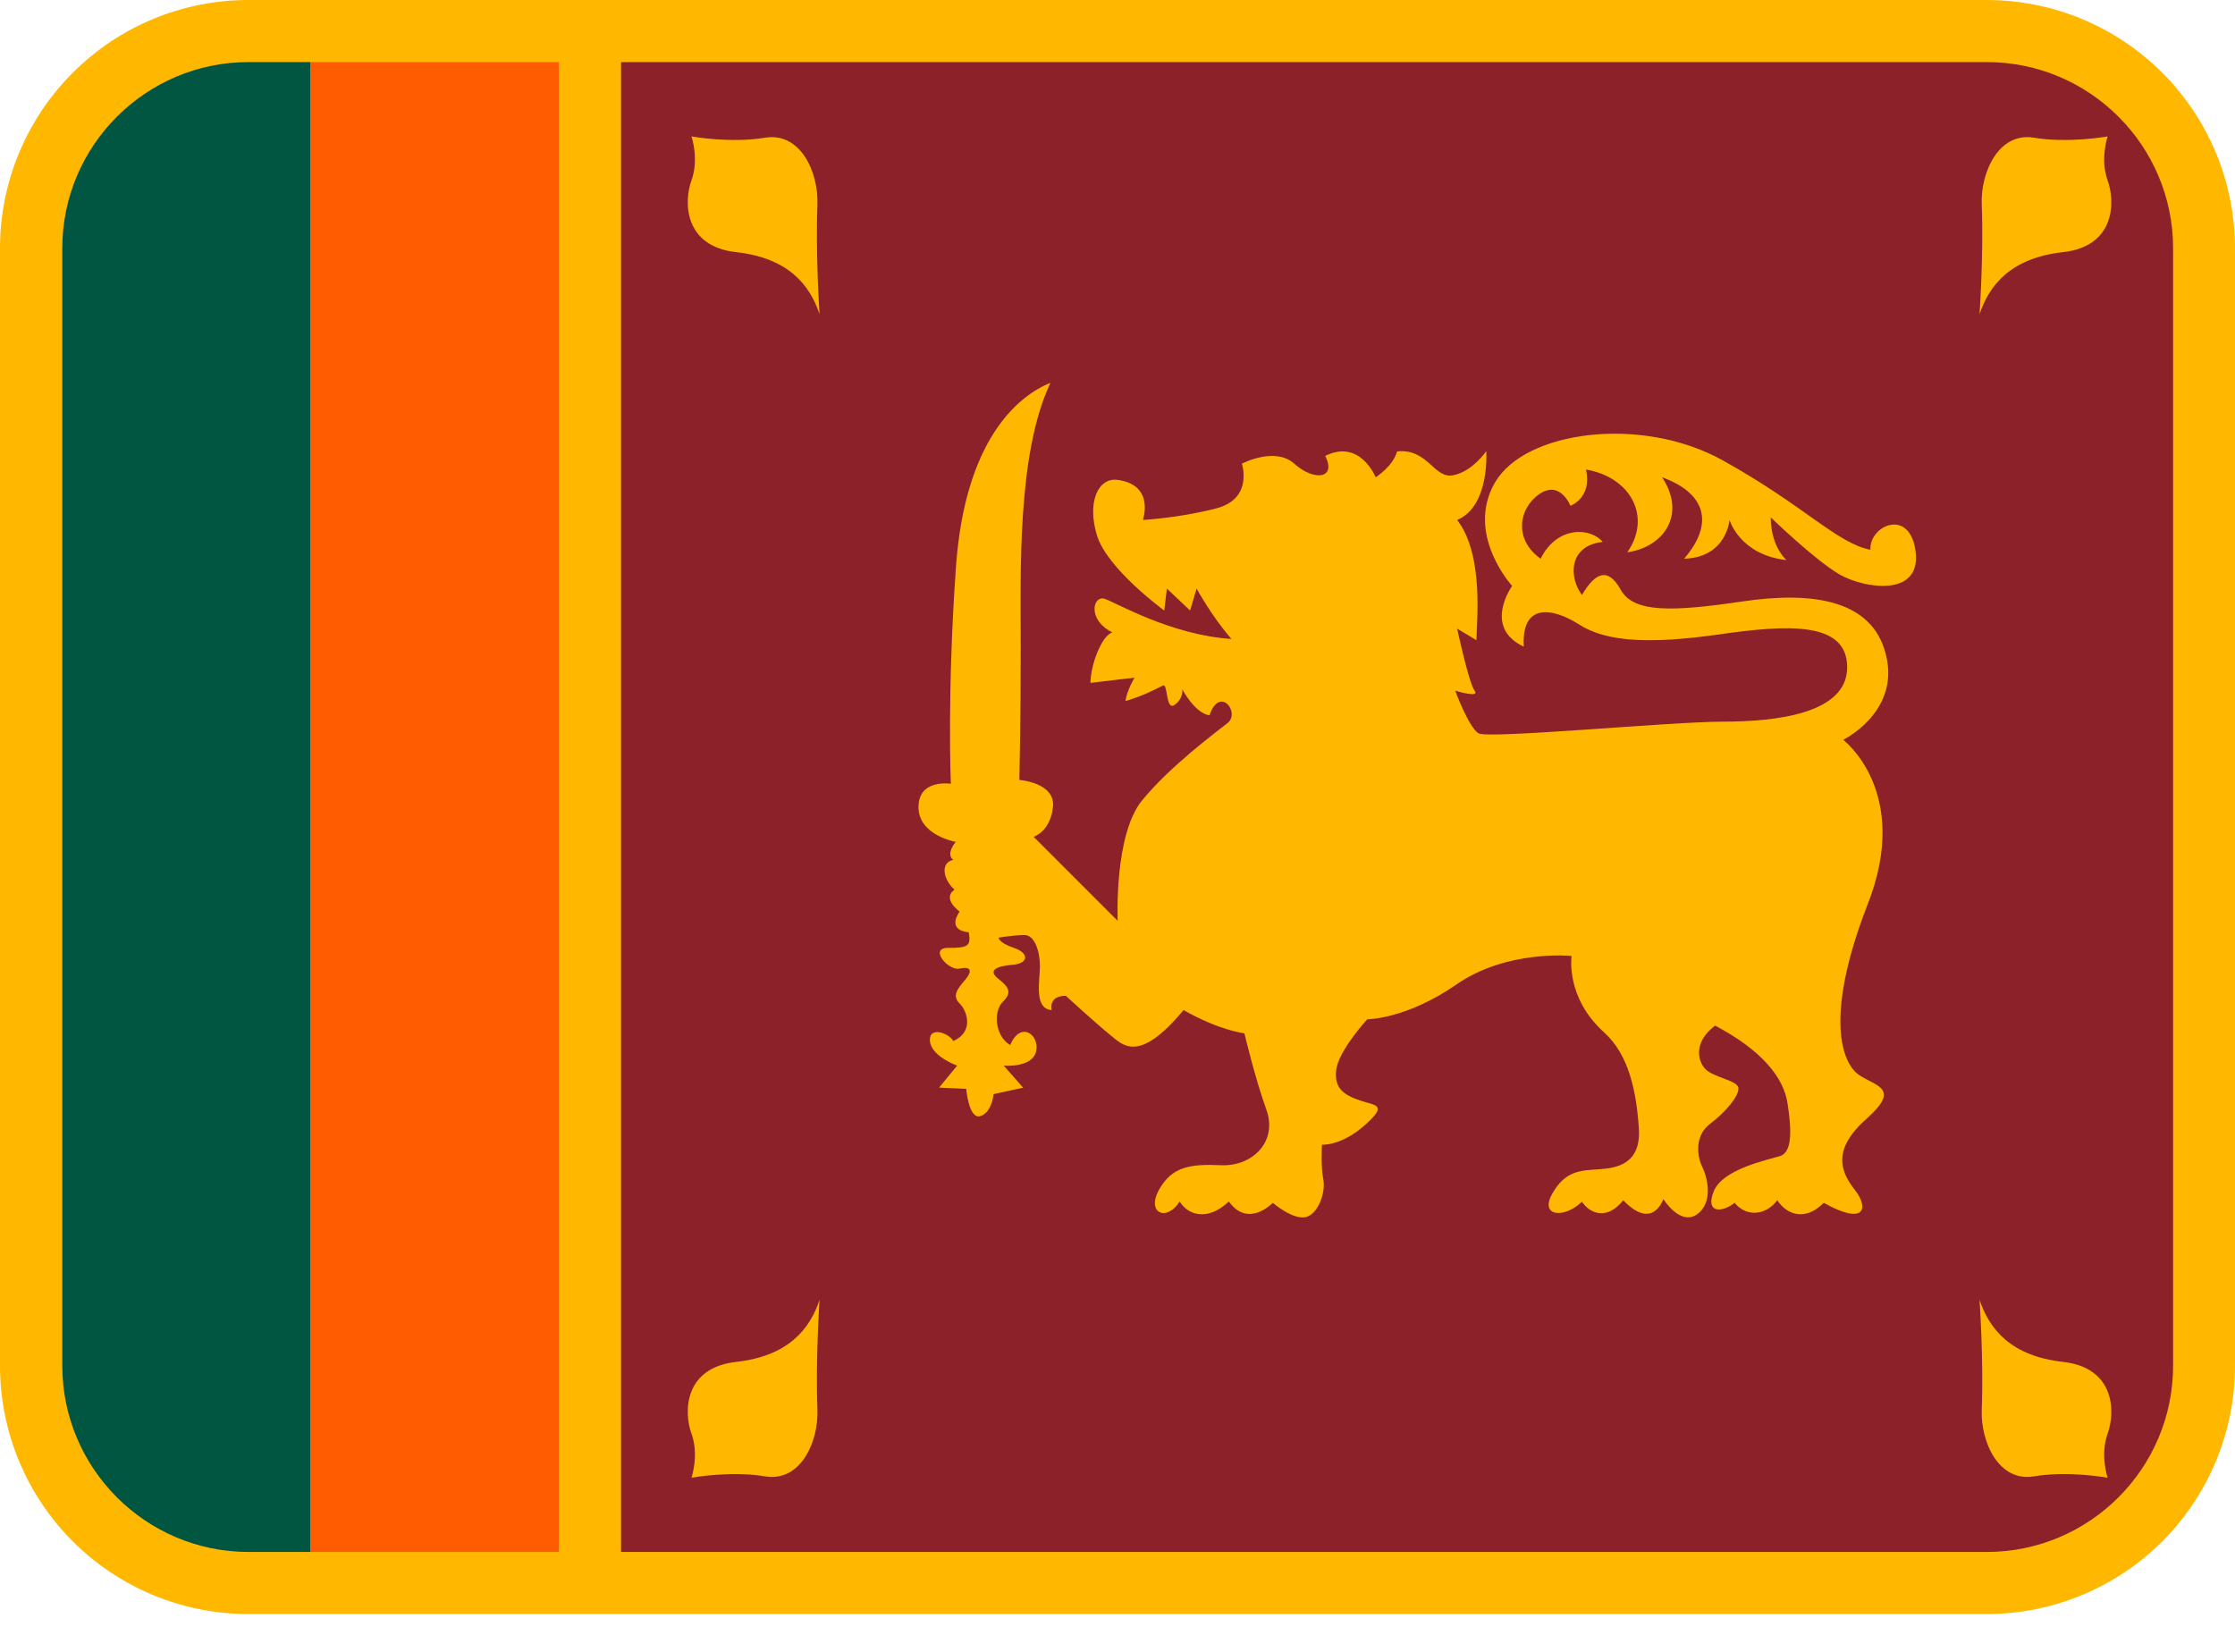 <svg width="23" height="17" viewBox="0 0 23 17" fill="none" xmlns="http://www.w3.org/2000/svg">
	<path d="M23 14.056C23 14.733 22.731 15.383 22.252 15.863C21.772 16.342 21.122 16.611 20.444 16.611H2.556C1.878 16.611 1.228 16.342 0.749 15.863C0.269 15.383 0 14.733 0 14.056V2.556C0 1.878 0.269 1.228 0.749 0.749C1.228 0.269 1.878 0 2.556 0H20.444C21.122 0 21.772 0.269 22.252 0.749C22.731 1.228 23 1.878 23 2.556V14.056Z" fill="#FFB700"/>
	<path d="M20.446 0.639H6.391V15.972H20.446C21.503 15.972 22.363 15.112 22.363 14.055V2.555C22.363 1.499 21.503 0.639 20.446 0.639Z" fill="#8D2129"/>
	<path d="M2.557 0.639C1.501 0.639 0.641 1.499 0.641 2.555V14.055C0.641 15.112 1.501 15.972 2.557 15.972H3.196V0.639H2.557Z" fill="#005641"/>
	<path d="M3.195 0.639H5.751V15.972H3.195V0.639Z" fill="#FF5B00"/>
	<path d="M8.434 3.234C8.434 3.234 8.392 2.622 8.412 2.108C8.425 1.769 8.235 1.358 7.875 1.417C7.516 1.477 7.116 1.404 7.116 1.404C7.116 1.404 7.196 1.636 7.116 1.856C7.036 2.076 7.036 2.535 7.576 2.595C8.115 2.655 8.335 2.935 8.434 3.234ZM20.371 3.234C20.371 3.234 20.414 2.622 20.394 2.108C20.38 1.769 20.571 1.358 20.93 1.417C21.29 1.477 21.689 1.404 21.689 1.404C21.689 1.404 21.61 1.636 21.689 1.856C21.769 2.076 21.769 2.535 21.23 2.595C20.691 2.655 20.471 2.935 20.371 3.234ZM8.434 13.377C8.434 13.377 8.392 13.991 8.412 14.504C8.425 14.844 8.235 15.254 7.875 15.194C7.516 15.134 7.116 15.208 7.116 15.208C7.116 15.208 7.196 14.974 7.116 14.755C7.036 14.535 7.036 14.076 7.576 14.016C8.115 13.956 8.335 13.676 8.434 13.377ZM20.371 13.377C20.371 13.377 20.414 13.991 20.394 14.504C20.38 14.844 20.571 15.254 20.93 15.194C21.29 15.134 21.689 15.208 21.689 15.208C21.689 15.208 21.61 14.974 21.689 14.755C21.769 14.535 21.769 14.076 21.23 14.016C20.691 13.956 20.471 13.676 20.371 13.377ZM11.761 5.351C11.761 5.351 12.141 5.331 12.52 5.231C12.9 5.131 12.78 4.772 12.78 4.772C12.78 4.772 13.119 4.593 13.319 4.772C13.518 4.952 13.758 4.932 13.638 4.692C13.997 4.513 14.157 4.912 14.157 4.912C14.157 4.912 14.336 4.799 14.377 4.646C14.696 4.612 14.756 4.932 14.956 4.891C15.155 4.851 15.295 4.643 15.295 4.643C15.295 4.643 15.334 5.211 14.995 5.351C15.275 5.71 15.194 6.409 15.194 6.589L14.995 6.469C14.995 6.469 15.115 7.028 15.175 7.108C15.235 7.188 14.975 7.108 14.975 7.108C14.975 7.108 15.115 7.487 15.215 7.547C15.315 7.607 17.192 7.427 17.731 7.427C18.27 7.427 19.009 7.347 19.009 6.868C19.009 6.389 18.39 6.429 17.691 6.529C16.992 6.629 16.534 6.609 16.254 6.429C15.974 6.25 15.655 6.203 15.681 6.655C15.255 6.456 15.561 6.03 15.561 6.03C15.561 6.03 15.075 5.498 15.385 4.965C15.694 4.433 16.892 4.272 17.731 4.739C18.57 5.205 18.902 5.59 19.248 5.658C19.235 5.405 19.661 5.219 19.714 5.684C19.767 6.15 19.181 6.057 18.929 5.911C18.676 5.764 18.223 5.325 18.223 5.325C18.223 5.325 18.21 5.591 18.383 5.764C17.904 5.711 17.798 5.351 17.798 5.351C17.798 5.351 17.77 5.737 17.331 5.75C17.651 5.378 17.544 5.072 17.105 4.912C17.358 5.298 17.119 5.631 16.746 5.684C16.999 5.325 16.787 4.912 16.321 4.832C16.387 5.125 16.161 5.205 16.161 5.205C16.161 5.205 16.055 4.938 15.842 5.084C15.628 5.231 15.575 5.551 15.854 5.75C16.027 5.404 16.373 5.431 16.493 5.577C16.134 5.617 16.147 5.95 16.28 6.123C16.413 5.896 16.546 5.83 16.679 6.07C16.812 6.309 17.211 6.296 17.93 6.19C18.649 6.084 19.311 6.162 19.421 6.802C19.514 7.347 18.968 7.614 18.968 7.614C18.968 7.614 19.674 8.146 19.221 9.304C18.769 10.463 18.956 10.941 19.128 11.061C19.301 11.181 19.568 11.194 19.208 11.514C18.848 11.833 18.942 12.06 19.088 12.246C19.234 12.432 19.195 12.618 18.768 12.379C18.582 12.565 18.396 12.511 18.289 12.352C18.183 12.498 17.983 12.538 17.85 12.379C17.717 12.485 17.544 12.485 17.637 12.258C17.73 12.032 18.183 11.939 18.315 11.899C18.448 11.86 18.436 11.62 18.395 11.354C18.355 11.088 18.129 10.808 17.65 10.555C17.437 10.715 17.463 10.901 17.543 10.995C17.623 11.089 17.876 11.115 17.889 11.194C17.903 11.273 17.756 11.447 17.597 11.567C17.437 11.687 17.464 11.9 17.517 12.007C17.57 12.114 17.636 12.375 17.463 12.498C17.29 12.619 17.117 12.34 17.117 12.34C17.117 12.34 17.01 12.672 16.705 12.353C16.532 12.566 16.359 12.487 16.279 12.367C16.106 12.54 15.84 12.526 15.973 12.287C16.107 12.047 16.266 12.046 16.452 12.034C16.639 12.021 16.891 11.981 16.865 11.608C16.839 11.235 16.765 10.856 16.506 10.623C16.107 10.264 16.173 9.838 16.173 9.838C16.173 9.838 15.508 9.771 14.989 10.131C14.47 10.491 14.07 10.49 14.07 10.49C14.07 10.49 13.777 10.809 13.751 11.009C13.724 11.208 13.844 11.275 14.004 11.328C14.163 11.381 14.283 11.368 14.043 11.581C13.803 11.795 13.604 11.781 13.604 11.781C13.604 11.781 13.591 12.006 13.618 12.139C13.644 12.272 13.564 12.503 13.431 12.527C13.298 12.551 13.098 12.379 13.098 12.379C13.098 12.379 12.845 12.645 12.646 12.365C12.42 12.578 12.22 12.499 12.14 12.365C12.007 12.578 11.794 12.485 11.927 12.245C12.061 12.005 12.247 11.978 12.566 11.992C12.886 12.006 13.151 11.752 13.032 11.42C12.912 11.087 12.806 10.634 12.806 10.634C12.806 10.634 12.553 10.608 12.18 10.395C11.714 10.954 11.555 10.755 11.421 10.648C11.288 10.541 10.969 10.249 10.969 10.249C10.969 10.249 10.796 10.235 10.822 10.395C10.636 10.382 10.702 10.089 10.702 9.943C10.702 9.796 10.649 9.623 10.543 9.623C10.436 9.623 10.276 9.65 10.276 9.65C10.276 9.65 10.276 9.702 10.436 9.756C10.596 9.81 10.582 9.916 10.423 9.929C10.263 9.942 10.156 9.982 10.276 10.075C10.396 10.169 10.409 10.222 10.316 10.315C10.223 10.408 10.236 10.661 10.396 10.755C10.502 10.502 10.702 10.649 10.662 10.821C10.623 10.993 10.329 10.967 10.329 10.967L10.529 11.194L10.225 11.26C10.225 11.26 10.209 11.447 10.09 11.486C9.97 11.526 9.943 11.206 9.943 11.206L9.664 11.193L9.85 10.967C9.85 10.967 9.584 10.873 9.57 10.714C9.557 10.554 9.77 10.634 9.81 10.714C10.023 10.62 9.956 10.408 9.876 10.328C9.796 10.248 9.85 10.181 9.929 10.088C10.009 9.995 9.996 9.942 9.876 9.968C9.757 9.994 9.557 9.755 9.756 9.755C9.956 9.755 9.996 9.741 9.969 9.595C9.729 9.569 9.876 9.382 9.876 9.382C9.876 9.382 9.689 9.249 9.823 9.156C9.703 9.05 9.676 8.876 9.809 8.85C9.729 8.784 9.836 8.664 9.836 8.664C9.836 8.664 9.452 8.598 9.452 8.306C9.452 8.013 9.785 8.066 9.785 8.066C9.785 8.066 9.745 7.135 9.838 5.83C9.931 4.525 10.477 4.073 10.81 3.94C10.463 4.672 10.504 5.91 10.504 6.669C10.504 7.428 10.49 8.027 10.49 8.027C10.49 8.027 10.863 8.053 10.836 8.306C10.809 8.559 10.637 8.612 10.637 8.612L11.502 9.477C11.502 9.477 11.462 8.589 11.755 8.235C12.047 7.88 12.5 7.547 12.633 7.441C12.767 7.334 12.551 7.052 12.447 7.361C12.296 7.342 12.167 7.094 12.167 7.094C12.167 7.094 12.181 7.188 12.088 7.254C11.994 7.321 12.021 7.028 11.967 7.055C11.914 7.082 11.768 7.161 11.582 7.215C11.595 7.108 11.675 6.975 11.675 6.975C11.675 6.975 11.435 7.001 11.222 7.028C11.222 6.841 11.341 6.535 11.448 6.509C11.182 6.376 11.249 6.123 11.368 6.163C11.488 6.202 12.047 6.535 12.673 6.576C12.473 6.349 12.314 6.057 12.314 6.057L12.247 6.283L12.008 6.057L11.981 6.283C11.981 6.283 11.395 5.857 11.289 5.511C11.183 5.166 11.302 4.911 11.502 4.939C11.888 4.991 11.761 5.351 11.761 5.351Z" fill="#FFB700"/>
</svg>
